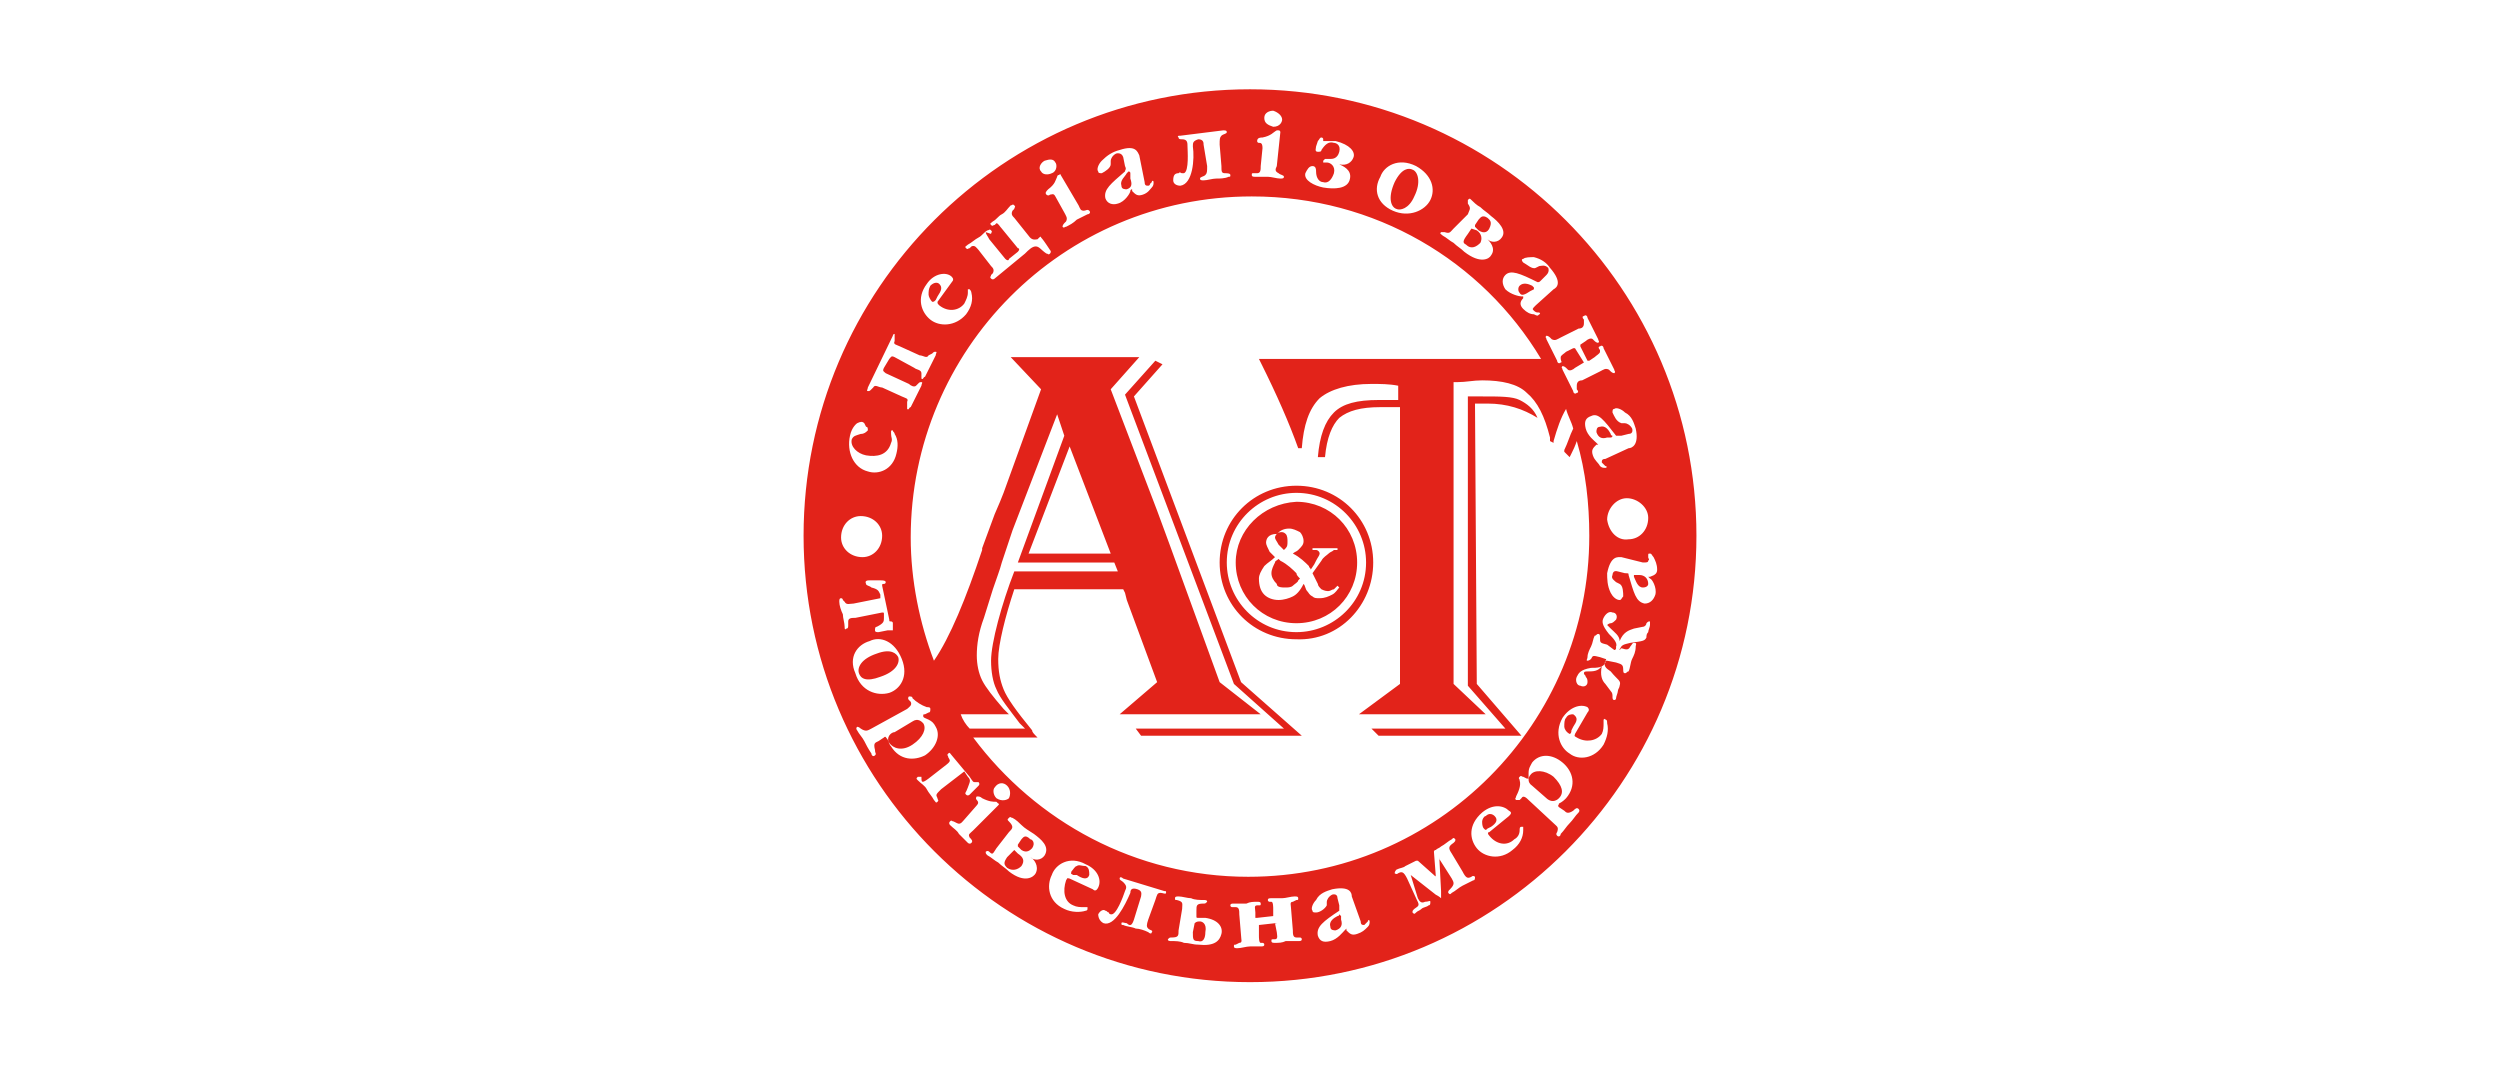<?xml version="1.0" encoding="utf-8"?>
<!-- Generator: Adobe Illustrator 18.1.1, SVG Export Plug-In . SVG Version: 6.00 Build 0)  -->
<svg version="1.1" id="Layer_1" xmlns="http://www.w3.org/2000/svg" xmlns:xlink="http://www.w3.org/1999/xlink" x="0px" y="0px"
	 viewBox="0 0 140 60" enable-background="new 0 0 140 60" xml:space="preserve">
<path fill-rule="evenodd" clip-rule="evenodd" fill="#E2231A" d="M91.2,30.2c0.6,0,1.1-0.5,1.1-1.2c0-0.6-0.6-1.1-1.2-1.1
	c-0.6,0-1.1,0.6-1.1,1.2C90.1,29.8,90.6,30.3,91.2,30.2L91.2,30.2z M48.4,23.7L48.4,23.7c-0.1-0.1-0.2-0.1-0.4,0
	c0,0-0.3,0.2-0.4,0.7c-0.2,0.9,0.2,1.8,1,2c0.6,0.2,1.4-0.1,1.6-1c0.1-0.4,0.1-0.8-0.1-1.1c0-0.1-0.1-0.1-0.1-0.2
	c-0.1,0-0.1,0-0.1,0.1c0,0,0,0.1,0,0.1c0,0.2,0.1,0.3,0,0.5c-0.2,0.7-0.8,0.8-1.4,0.7c-0.5-0.1-0.9-0.5-0.8-0.9
	c0.1-0.2,0.2-0.2,0.5-0.3c0.2,0,0.3-0.1,0.4-0.2c0-0.1,0-0.2-0.1-0.2L48.4,23.7L48.4,23.7z M51.2,20.6L51.2,20.6
	c0.1,0.1,0.4,0.1,0.4,0.3l0,0.1c0,0.1,0,0.1,0,0.2c0.1,0.1,0.1-0.1,0.2-0.1c0.1-0.2,0.2-0.4,0.3-0.6c0.1-0.2,0.2-0.4,0.3-0.6
	c0-0.1,0.1-0.2,0-0.2c-0.1,0-0.1,0-0.2,0.1L52,19.9c-0.1,0.2-0.3,0-0.5,0l-1.1-0.5c-0.2-0.1-0.4-0.1-0.3-0.3l0-0.2
	c0-0.1,0-0.1,0-0.2C50,18.7,50,18.8,50,18.8l-1.4,2.9c0,0.1-0.1,0.2,0,0.2c0.1,0,0.1,0,0.2-0.1l0.1-0.1c0.1-0.2,0.3,0,0.5,0l1.1,0.5
	c0.2,0.1,0.4,0.1,0.3,0.3l0,0.2c0,0.1,0,0.1,0,0.2c0.1,0.1,0.1-0.1,0.2-0.1c0.1-0.2,0.2-0.4,0.3-0.6c0.1-0.2,0.2-0.4,0.3-0.6
	c0-0.1,0.1-0.2,0-0.2c-0.1,0-0.1,0-0.2,0.1l-0.1,0.1c-0.1,0.1-0.3,0-0.4-0.1l-1.3-0.6c-0.1-0.1-0.2-0.1-0.1-0.3l0.3-0.5
	c0.1-0.1,0.1-0.2,0.3-0.1L51.2,20.6L51.2,20.6z M53.3,15.8L53.3,15.8c0.1-0.1,0.1-0.2,0-0.3c-0.3-0.3-1-0.2-1.4,0.4
	c-0.6,0.8-0.3,1.6,0.2,2c0.5,0.4,1.4,0.4,2-0.3c0.3-0.4,0.4-0.8,0.3-1.2c0,0,0-0.1-0.1-0.2c-0.1,0-0.1,0-0.1,0c0,0,0,0.1,0,0.2
	c0,0.2-0.1,0.4-0.2,0.6c-0.3,0.4-0.9,0.5-1.4,0.1c-0.1-0.1-0.1-0.1-0.1-0.2L53.3,15.8L53.3,15.8z M55.4,13.4l0.9,1.1
	c0.1,0.1,0.2,0.1,0.2,0l0.5-0.4c0.1-0.1,0.1-0.2,0-0.2l-0.9-1.1c-0.1-0.1-0.2-0.3-0.3-0.3l-0.1,0.1c-0.1,0-0.1,0.1-0.2,0
	c-0.1-0.1,0-0.1,0.1-0.2c0.2-0.1,0.3-0.3,0.5-0.4c0.2-0.1,0.3-0.3,0.5-0.5c0.1,0,0.1-0.1,0.2,0c0.1,0.1,0,0.1,0,0.2l-0.1,0.1
	c-0.1,0.2,0,0.3,0.1,0.4l0.8,1c0.2,0.3,0.4,0.2,0.5,0.2l0.1-0.1c0,0,0.1-0.1,0.1,0c0,0,0.1,0.1,0.3,0.4l0.2,0.3c0.1,0.1,0,0.2,0,0.2
	c-0.1,0.1-0.1,0-0.2,0c-0.3-0.2-0.4-0.4-0.6-0.4c-0.2,0-0.4,0.2-0.6,0.4l-1.7,1.4c0,0-0.1,0.1-0.2,0c-0.1-0.1,0-0.1,0-0.2l0.1-0.1
	c0.1-0.2,0-0.3-0.1-0.4l-0.7-0.9c-0.1-0.1-0.2-0.3-0.4-0.2l-0.1,0.1c-0.1,0-0.1,0.1-0.2,0c-0.1-0.1,0-0.1,0.1-0.2
	c0.2-0.1,0.4-0.3,0.6-0.4c0.2-0.1,0.3-0.3,0.5-0.4c0.1,0,0.1-0.1,0.2,0c0.1,0.1,0,0.1,0,0.2L55.2,13C55.2,13.1,55.3,13.2,55.4,13.4
	L55.4,13.4L55.4,13.4z M59.4,9.8L59.4,9.8c0,0,0-0.1-0.1,0c-0.1,0-0.1,0.1-0.1,0.1c-0.1,0.2-0.1,0.4-0.5,0.7
	c-0.1,0.1-0.2,0.2-0.1,0.3c0,0,0.1,0.1,0.2,0l0,0c0.1,0,0.2-0.1,0.3,0.1l0.5,0.9c0.1,0.2,0.2,0.3,0.1,0.5l-0.1,0.1
	c0,0-0.1,0.1-0.1,0.2c0.1,0.1,0.1,0,0.2,0c0.2-0.1,0.4-0.2,0.6-0.4c0.2-0.1,0.4-0.2,0.6-0.3c0.1,0,0.2-0.1,0.1-0.2
	c-0.1-0.1-0.2,0-0.3,0c-0.2,0-0.2-0.1-0.3-0.3L59.4,9.8L59.4,9.8z M58.5,9c0.3-0.1,0.5-0.1,0.6,0.1c0.1,0.1,0.1,0.5-0.2,0.6
	c-0.2,0.1-0.5,0.1-0.6-0.1C58.1,9.4,58.3,9.1,58.5,9L58.5,9L58.5,9z M63.8,8.7L63.8,8.7c-0.1-0.2-0.2-0.6-1.1-0.3
	C62.3,8.5,62,8.7,61.7,9c-0.2,0.2-0.3,0.5-0.2,0.6c0,0.1,0.1,0.1,0.2,0.1c0.2-0.1,0.5-0.3,0.5-0.5l0-0.2c0-0.1,0.1-0.3,0.3-0.4
	c0,0,0.3-0.1,0.4,0.2L63,9.3c0.1,0.2,0,0.2,0,0.3c-0.8,0.7-1.2,1-1.1,1.5c0.1,0.3,0.4,0.4,0.7,0.3c0.4-0.1,0.7-0.6,0.7-0.7
	c0-0.1,0.1-0.1,0.1-0.1c0,0,0,0,0,0.1c0.2,0.2,0.3,0.3,0.6,0.2c0.3-0.1,0.4-0.3,0.5-0.4c0.1-0.1,0.1-0.2,0.1-0.3
	c0-0.1-0.1-0.1-0.1,0c0,0,0,0-0.1,0.1c0,0.1-0.1,0.1-0.1,0.1c-0.1,0-0.2,0-0.2-0.2L63.8,8.7L63.8,8.7z M67.6,9.3L67.6,9.3
	c0,0.3,0,0.4-0.1,0.5c-0.1,0.1-0.3,0.1-0.3,0.2c0,0.1,0.1,0.1,0.2,0.1c0.2,0,0.5-0.1,0.7-0.1c0.2,0,0.5,0,0.7-0.1
	c0.1,0,0.1,0,0.1-0.1c0-0.1-0.2-0.1-0.3-0.1c-0.2,0-0.2-0.1-0.2-0.4l-0.1-1.2c0-0.3,0-0.4,0.1-0.5c0.1-0.1,0.3-0.1,0.3-0.2
	c0-0.1-0.1-0.1-0.2-0.1l-2.4,0.3c-0.1,0-0.2,0-0.1,0.1c0,0.1,0.1,0.1,0.2,0.1c0.3,0,0.3,0.2,0.3,0.4c0,0.2,0.1,1.4-0.2,1.5
	c0,0-0.1,0-0.1,0c-0.1,0-0.1-0.1-0.2,0c-0.2,0-0.3,0.1-0.3,0.4c0,0.2,0.2,0.3,0.4,0.3c0.7-0.1,0.8-1.5,0.7-2.2c0-0.2,0-0.3,0.3-0.4
	c0.3,0,0.3,0.2,0.3,0.3L67.6,9.3L67.6,9.3z M71.7,7.4L71.7,7.4c0,0,0-0.1-0.1-0.1c-0.1,0-0.1,0-0.1,0c-0.2,0.1-0.3,0.3-0.8,0.4
	c-0.1,0-0.3,0-0.3,0.2c0,0,0,0.1,0.1,0.1l0,0c0.1,0,0.2,0,0.2,0.3l-0.1,1c0,0.2,0,0.4-0.2,0.4l-0.2,0c-0.1,0-0.1,0-0.1,0.1
	c0,0.1,0.1,0.1,0.2,0.1c0.2,0,0.5,0,0.7,0c0.2,0,0.5,0.1,0.7,0.1c0.1,0,0.2,0,0.2-0.1c0-0.1-0.2-0.1-0.3-0.2
	c-0.2-0.1-0.2-0.2-0.1-0.4L71.7,7.4L71.7,7.4z M71.3,6.2L71.3,6.2c-0.2,0-0.5,0.1-0.5,0.4c0,0.3,0.2,0.4,0.5,0.5
	c0.4,0,0.5-0.3,0.5-0.4C71.8,6.5,71.6,6.3,71.3,6.2L71.3,6.2z M74.2,8.9L74.2,8.9C74.2,8.9,74.2,8.9,74.2,8.9L74.1,9
	c0,0,0,0.1,0,0.1l0.2,0c0.2,0,0.5,0.2,0.4,0.6c-0.1,0.3-0.3,0.6-0.6,0.5c-0.2,0-0.4-0.2-0.4-0.6c0-0.1,0-0.3-0.2-0.3
	c-0.2,0-0.3,0.2-0.4,0.4c-0.1,0.4,0.5,0.7,1,0.8c0.6,0.1,1.4,0.1,1.5-0.5c0.1-0.5-0.4-0.7-0.6-0.8l0,0c0.4,0.1,0.7-0.1,0.8-0.4
	c0.1-0.3-0.2-0.7-1-0.9c-0.2,0-0.3,0-0.6,0c-0.1,0-0.1,0-0.1,0c0,0,0-0.1,0-0.1c0-0.1-0.1-0.1-0.1-0.1c-0.1,0-0.1,0.1-0.2,0.2
	l-0.1,0.3c0,0.1-0.1,0.3,0.1,0.3c0.1,0,0.2,0,0.2-0.1c0.2-0.3,0.4-0.5,0.7-0.4c0.1,0,0.4,0.1,0.3,0.5c-0.1,0.4-0.4,0.4-0.5,0.4
	L74.2,8.9L74.2,8.9z M78,11.8L78,11.8c0.9,0.4,1.8,0,2.1-0.6c0.3-0.6,0.1-1.4-0.8-1.9c-1-0.5-1.8,0-2,0.6
	C76.9,10.6,77.1,11.4,78,11.8L78,11.8z M81.4,12.8L81.4,12.8c-0.2,0.2-0.2,0.3-0.5,0.2c-0.1,0-0.1,0-0.2,0c-0.1,0.1,0,0.1,0.1,0.2
	c0.2,0.1,0.4,0.3,0.6,0.4c0.2,0.2,0.4,0.3,0.6,0.5c0.9,0.7,1.4,0.4,1.5,0.2c0.3-0.4-0.1-0.8-0.2-0.9l0,0c0.2,0.2,0.6,0.2,0.8-0.1
	c0.3-0.4-0.2-0.9-0.6-1.2c-0.2-0.2-0.4-0.3-0.6-0.5c-0.2-0.1-0.4-0.3-0.5-0.4c-0.1-0.1-0.1-0.1-0.2,0c0,0,0,0.1,0,0.2
	c0.2,0.3,0.1,0.3,0,0.6L81.4,12.8L81.4,12.8z M87,16.2l-1,0.9c-0.2,0.2-0.2,0.2-0.1,0.3c0,0,0.1,0.1,0.2,0.1c0.1,0,0.1,0,0.1,0
	c0,0,0.1,0.1,0,0.1c-0.1,0.1-0.1,0.1-0.3,0c-0.2,0-0.4-0.1-0.6-0.3c-0.2-0.2-0.2-0.4,0-0.6c0,0,0-0.1,0-0.1c0,0,0,0-0.1,0
	c-0.1,0-0.6-0.1-0.9-0.4c-0.2-0.3-0.2-0.6,0-0.8c0.3-0.3,0.8-0.1,1.8,0.4c0.1,0,0.1,0,0.2-0.1l0.3-0.3c0.2-0.2,0.1-0.4,0.1-0.4
	c-0.2-0.2-0.4-0.1-0.5-0.1l-0.2,0.1c-0.2,0.1-0.5-0.2-0.7-0.3c-0.1-0.1-0.1-0.2,0-0.2c0.1-0.1,0.4-0.1,0.6-0.1
	c0.4,0.1,0.7,0.3,0.9,0.6C87.5,15.8,87.2,16.1,87,16.2L87,16.2L87,16.2z M88.7,20.3L88.7,20.3C88.7,20.3,88.7,20.3,88.7,20.3
	l-0.5,0.3c-0.1,0.1-0.3,0.2-0.4,0.1l-0.1-0.1c0,0-0.1-0.1-0.2-0.1c-0.1,0.1,0,0.1,0,0.2c0.1,0.2,0.2,0.4,0.3,0.6
	c0.1,0.2,0.2,0.4,0.3,0.6c0,0.1,0.1,0.2,0.2,0.1c0.1,0,0.1-0.1,0-0.2l0-0.2c0-0.2,0.1-0.3,0.3-0.3l1-0.5c0.2-0.1,0.3-0.2,0.5-0.1
	l0.1,0.1c0,0,0.1,0.1,0.2,0.1c0.1-0.1,0-0.1,0-0.2c-0.1-0.2-0.2-0.4-0.3-0.6c-0.1-0.2-0.2-0.4-0.3-0.6c0-0.1-0.1-0.2-0.2-0.1
	c-0.1,0-0.1,0.1,0,0.2l0,0.1c0,0.1-0.2,0.2-0.3,0.3L89,20.2c0,0,0,0-0.1,0l-0.4-0.8c0,0,0,0,0-0.1l0.3-0.2c0.1-0.1,0.3-0.2,0.4-0.1
	l0.1,0.1c0,0,0.1,0.1,0.2,0.1c0.1-0.1,0-0.1,0-0.2c-0.1-0.2-0.2-0.4-0.3-0.6c-0.1-0.2-0.2-0.4-0.3-0.6c0-0.1-0.1-0.2-0.2-0.1
	c-0.1,0-0.1,0.1,0,0.2l0,0.2c0,0.2-0.1,0.3-0.3,0.3l-1,0.5c-0.2,0.1-0.3,0.2-0.5,0.1l-0.1-0.1c0,0-0.1-0.1-0.2-0.1
	c-0.1,0.1,0,0.1,0,0.2c0.1,0.2,0.2,0.4,0.3,0.6c0.1,0.2,0.2,0.4,0.3,0.6c0,0.1,0.1,0.2,0.2,0.1c0.1,0,0-0.1,0-0.2l0-0.1
	c0-0.1,0.2-0.2,0.3-0.3l0.4-0.2c0,0,0,0,0.1,0L88.7,20.3L88.7,20.3z M91.2,25.1L91.2,25.1c0.2,0,0.6-0.2,0.4-1.1
	c-0.1-0.3-0.2-0.7-0.6-0.9c-0.2-0.2-0.5-0.3-0.6-0.2c-0.1,0-0.1,0.1-0.1,0.2c0.1,0.2,0.2,0.5,0.5,0.6l0.2,0c0.1,0,0.3,0.1,0.4,0.3
	c0,0,0.1,0.3-0.2,0.3l-0.4,0.1c-0.2,0-0.2,0-0.3,0c-0.7-0.9-1-1.3-1.4-1.1c-0.3,0.1-0.4,0.3-0.3,0.7c0.1,0.4,0.5,0.7,0.6,0.8
	c0.1,0.1,0.1,0.1,0.1,0.1c0,0,0,0-0.1,0c-0.2,0.2-0.3,0.3-0.2,0.6c0.1,0.3,0.3,0.4,0.4,0.6c0.1,0.1,0.2,0.1,0.3,0.1
	c0.1,0,0.1-0.1,0-0.1c0,0,0,0-0.1-0.1c0,0-0.1-0.1-0.1-0.1c0-0.1,0-0.2,0.2-0.2L91.2,25.1L91.2,25.1z M49.4,32.8L49.4,32.8
	c0-0.1,0-0.1,0.1-0.1c0,0,0.1,0,0.1-0.1c0-0.1-0.2-0.1-0.3-0.1l-0.6,0c-0.1,0-0.3,0-0.2,0.2c0,0.1,0.2,0.1,0.3,0.2
	c0.4,0.1,0.4,0.2,0.5,0.4c0,0.2,0,0.2,0,0.2l-1.5,0.3c-0.2,0-0.4,0.1-0.5-0.1l-0.1-0.1c0-0.1-0.1-0.1-0.1-0.1
	c-0.1,0-0.1,0.1-0.1,0.2c0,0.2,0.1,0.5,0.2,0.7c0,0.2,0.1,0.5,0.1,0.7c0,0.1,0,0.2,0.1,0.1c0.1,0,0.1-0.1,0.1-0.2l0-0.2
	c0-0.2,0.2-0.2,0.4-0.2l1.5-0.3c0.1,0,0.1,0,0.1,0.1l0,0.2c0,0.2,0,0.3-0.4,0.5c-0.1,0-0.1,0.1-0.1,0.2c0,0.1,0.1,0.1,0.2,0.1
	l0.5-0.1c0.1,0,0.2,0,0.3,0C50,35,50,35,50,34.9c0-0.1-0.1-0.1-0.1-0.1c-0.1,0-0.1,0-0.1-0.1L49.4,32.8L49.4,32.8z M47.9,37.7
	L47.9,37.7c0.3,1,1.2,1.3,1.9,1.1c0.6-0.2,1.1-0.9,0.7-1.9c-0.4-1-1.2-1.3-1.8-1C48,36.1,47.5,36.8,47.9,37.7L47.9,37.7z M48.8,40.8
	L48.8,40.8c-0.2,0.1-0.3,0.2-0.6,0c0,0-0.1-0.1-0.2-0.1c-0.1,0.1,0,0.2,0,0.2c0.1,0.2,0.3,0.4,0.4,0.6c0.1,0.2,0.2,0.4,0.4,0.7
	c0,0.1,0.1,0.2,0.2,0.1c0.1-0.1,0-0.1,0-0.3c-0.1-0.4,0-0.4,0.2-0.5l0.3-0.2c0.1-0.1,0.1,0,0.2,0.1c0.1,0.2,0.1,0.3,0.2,0.4
	c0.5,0.8,1.3,0.8,1.9,0.5c0.6-0.4,0.9-1.1,0.6-1.6c-0.1-0.2-0.2-0.3-0.4-0.4c-0.2-0.1-0.3-0.1-0.3-0.2c0-0.1,0-0.1,0.1-0.1l0.2-0.1
	c0.1,0,0.1-0.1,0.1-0.2c0-0.1-0.1-0.1-0.2-0.1c-0.3-0.1-0.6-0.3-0.8-0.5c0-0.1-0.1-0.1-0.2-0.1c0,0-0.1,0.1,0,0.2l0.1,0.1
	c0.1,0.2-0.1,0.3-0.2,0.4L48.8,40.8L48.8,40.8z M52,43.6l0.9-0.7c0.4-0.3,0.3-0.3,0.2-0.5c0-0.1-0.1-0.1,0-0.2
	c0.1-0.1,0.1,0,0.2,0.1l1,1.2c0.2,0.3,0.2,0.3,0.3,0.3c0.1,0,0.1,0,0.2,0c0,0,0.1,0.1,0,0.2c0,0,0,0-0.2,0.2l-0.3,0.3
	c0,0-0.1,0.1-0.2,0c-0.1-0.1,0-0.1,0.1-0.4c0.1-0.3,0.2-0.4,0-0.6l-0.2-0.3c0,0,0,0,0,0l-1.3,1c-0.3,0.3-0.3,0.3-0.2,0.5
	c0,0.1,0.1,0.1,0,0.2c-0.1,0.1-0.1,0-0.2-0.1c-0.1-0.2-0.3-0.4-0.4-0.6c-0.1-0.2-0.3-0.3-0.5-0.5c-0.1-0.1-0.1-0.1,0-0.2
	c0.1,0,0.1,0,0.2,0C51.6,43.8,51.6,43.9,52,43.6L52,43.6L52,43.6z M55.9,45.1L55.9,45.1c0,0,0.1-0.1,0-0.1c0,0-0.1-0.1-0.1-0.1
	c-0.2,0-0.4,0-0.8-0.2c-0.1-0.1-0.2-0.1-0.3-0.1c0,0-0.1,0.1,0,0.2l0,0c0.1,0.1,0.1,0.2,0,0.3L54,45.9c-0.1,0.1-0.2,0.3-0.4,0.2
	L53.4,46c-0.1,0-0.1-0.1-0.2,0c-0.1,0.1,0,0.2,0,0.2c0.2,0.2,0.4,0.3,0.5,0.5c0.2,0.2,0.3,0.3,0.5,0.5c0,0,0.1,0.1,0.2,0
	c0.1-0.1,0-0.2-0.1-0.3c-0.1-0.2,0-0.2,0.2-0.4L55.9,45.1L55.9,45.1z M56.4,44c0.2,0.2,0.2,0.5,0.1,0.7c-0.1,0.1-0.4,0.2-0.7,0
	c-0.2-0.2-0.2-0.5-0.1-0.6C55.9,43.8,56.2,43.8,56.4,44L56.4,44L56.4,44z M55.8,47.5l0.7-0.9c0.2-0.2,0.3-0.3,0-0.6
	c-0.1-0.1-0.1-0.1,0-0.2c0.1-0.1,0.1,0,0.2,0c0.2,0.1,0.4,0.3,0.5,0.4c0.2,0.2,0.4,0.3,0.7,0.5c0.4,0.3,0.9,0.7,0.6,1.2
	c-0.2,0.3-0.6,0.3-0.8,0.1l0,0c0.2,0.1,0.5,0.5,0.3,0.9c-0.1,0.2-0.6,0.6-1.5-0.1c-0.2-0.2-0.4-0.3-0.6-0.5
	c-0.2-0.1-0.4-0.3-0.6-0.4c-0.1-0.1-0.1-0.1-0.1-0.2c0,0,0.1-0.1,0.2,0C55.6,47.9,55.6,47.8,55.8,47.5L55.8,47.5L55.8,47.5z
	 M61.2,49.8L61.2,49.8c0.1,0.1,0.2,0.1,0.3-0.1c0.2-0.4,0-1-0.7-1.3c-0.9-0.5-1.7,0-1.9,0.6c-0.3,0.6-0.2,1.5,0.7,1.9
	c0.4,0.2,0.9,0.2,1.2,0.1c0,0,0.1,0,0.1-0.1c0-0.1,0-0.1,0-0.1c0,0-0.1,0-0.2,0c-0.2,0-0.4,0-0.6-0.1c-0.5-0.2-0.6-0.8-0.4-1.4
	c0.1-0.2,0.1-0.1,0.2-0.1L61.2,49.8L61.2,49.8z M63.5,51.5l0.4-1.3c0-0.1,0.1-0.3-0.2-0.4c-0.3-0.1-0.4,0-0.4,0.2
	c-0.3,0.7-0.9,1.9-1.5,1.7c-0.2-0.1-0.3-0.3-0.3-0.5c0.1-0.2,0.3-0.3,0.4-0.2c0.1,0,0.1,0.1,0.2,0.1c0,0.1,0.1,0.1,0.1,0.1
	c0.3,0.1,0.7-1,0.8-1.3c0.1-0.2,0.1-0.3-0.1-0.5c-0.1-0.1-0.2-0.1-0.2-0.2c0-0.1,0.1-0.1,0.2,0l2.3,0.7c0.1,0,0.1,0,0.1,0.1
	c0,0.1-0.2,0-0.3,0c-0.2,0-0.2,0.1-0.3,0.4l-0.4,1.1c-0.1,0.3-0.1,0.4,0,0.5c0.1,0.1,0.3,0.1,0.2,0.2c0,0.1-0.1,0.1-0.2,0
	c-0.2-0.1-0.5-0.2-0.7-0.2c-0.2-0.1-0.5-0.1-0.7-0.2c-0.1,0-0.1,0-0.1-0.1c0-0.1,0.2,0,0.3,0C63.3,51.9,63.4,51.8,63.5,51.5
	L63.5,51.5L63.5,51.5z M66,52.1L66,52.1c0,0.3,0,0.4-0.4,0.4c-0.1,0-0.1,0-0.2,0.1c0,0.1,0.1,0.1,0.2,0.1c0.2,0,0.5,0,0.7,0.1
	c0.3,0,0.5,0.1,0.8,0.1c0.9,0.1,1.2-0.2,1.3-0.6c0.1-0.4-0.2-0.8-0.9-0.9c-0.2,0-0.3,0-0.4,0c-0.1,0-0.1,0-0.1-0.1l0-0.3
	c0-0.3,0-0.4,0.4-0.4c0.1,0,0.1,0,0.2-0.1c0-0.1-0.1-0.1-0.2-0.1c-0.2,0-0.5,0-0.7-0.1c-0.2,0-0.5-0.1-0.7-0.1c-0.1,0-0.2,0-0.2,0.1
	c0,0.1,0,0.1,0.1,0.1c0.4,0.1,0.3,0.2,0.3,0.5L66,52.1L66,52.1z M71.4,51.7L71.4,51.7C71.5,51.7,71.5,51.8,71.4,51.7l0.1,0.5
	c0,0.1,0.1,0.4-0.1,0.4l-0.1,0c-0.1,0-0.1,0-0.1,0.1c0,0.1,0.1,0.1,0.2,0.1c0.2,0,0.4,0,0.6-0.1c0.2,0,0.4,0,0.7,0
	c0.1,0,0.2,0,0.2-0.1c0-0.1-0.1-0.1-0.1-0.1l-0.2,0c-0.2,0-0.2-0.2-0.2-0.4l-0.1-1.2c0-0.2-0.1-0.4,0.1-0.4l0.2-0.1
	c0.1,0,0.1,0,0.1-0.1c0-0.1-0.1-0.1-0.2-0.1c-0.2,0-0.5,0.1-0.7,0.1c-0.2,0-0.4,0-0.6,0c-0.1,0-0.2,0-0.2,0.1c0,0.1,0.1,0.1,0.1,0.1
	l0.1,0c0.1,0,0.1,0.3,0.1,0.4l0,0.3c0,0,0,0.1,0,0.1l-0.9,0.1c0,0-0.1,0-0.1,0l0-0.3c0-0.2-0.1-0.4,0.1-0.4l0.1,0
	c0.1,0,0.1,0,0.1-0.1c0-0.1-0.1-0.1-0.2-0.1c-0.2,0-0.4,0-0.6,0.1c-0.2,0-0.4,0-0.7,0c-0.1,0-0.2,0-0.2,0.1c0,0.1,0.1,0.1,0.1,0.1
	l0.2,0c0.2,0,0.2,0.2,0.2,0.4l0.1,1.2c0,0.2,0.1,0.4-0.1,0.4l-0.2,0.1c-0.1,0-0.1,0-0.1,0.1c0,0.1,0.1,0.1,0.2,0.1
	c0.2,0,0.5-0.1,0.7-0.1c0.2,0,0.4,0,0.6,0c0.1,0,0.2,0,0.2-0.1c0-0.1-0.1-0.1-0.1-0.1l-0.1,0c-0.1,0-0.1-0.3-0.1-0.4l0-0.5
	c0,0,0-0.1,0-0.1L71.4,51.7L71.4,51.7z M75.7,50.2L75.7,50.2c0-0.2-0.1-0.6-1.1-0.4c-0.3,0.1-0.7,0.2-0.9,0.6
	c-0.2,0.2-0.3,0.5-0.2,0.6c0,0.1,0.1,0.1,0.2,0.1c0.2,0,0.5-0.2,0.6-0.4l0-0.2c0-0.1,0.1-0.3,0.3-0.4c0,0,0.3-0.1,0.3,0.2l0.1,0.4
	c0,0.2,0,0.2,0,0.3c-0.9,0.6-1.3,0.9-1.2,1.4c0.1,0.3,0.3,0.4,0.7,0.3c0.4-0.1,0.7-0.5,0.8-0.6c0.1-0.1,0.1-0.1,0.1-0.1
	c0,0,0,0,0,0.1c0.2,0.2,0.3,0.3,0.6,0.2c0.3-0.1,0.4-0.2,0.6-0.4c0.1-0.1,0.1-0.2,0.1-0.3c0-0.1-0.1-0.1-0.1,0c0,0,0,0-0.1,0.1
	c0,0-0.1,0.1-0.1,0.1c-0.1,0-0.2,0-0.2-0.2L75.7,50.2L75.7,50.2z M79.4,48.2L79.4,48.2c-0.1,0-0.1,0-0.1,0c-0.2,0.1-0.4,0.2-0.6,0.3
	c-0.1,0.1-0.3,0.1-0.5,0.2c0,0-0.1,0.1-0.1,0.2c0,0,0.1,0.1,0.2,0c0.2-0.1,0.3-0.1,0.5,0.3l0.5,1.1c0.2,0.4,0.2,0.4-0.1,0.6
	c-0.1,0.1-0.1,0.1-0.1,0.2c0.1,0.1,0.1,0.1,0.2,0c0.1-0.1,0.2-0.1,0.3-0.2c0.1-0.1,0.3-0.1,0.4-0.2c0.1,0,0.1-0.1,0.1-0.2
	c0-0.1-0.1,0-0.3,0c-0.2,0.1-0.3,0-0.4-0.2L79,49c0,0,0,0,0,0c0,0,0,0,0,0l1.4,1.1c0.2,0.1,0.3,0.2,0.3,0.2c0,0,0-0.1,0-0.4L80.6,48
	c0,0,0,0,0,0c0,0,0,0,0,0l0,0.1l0.7,1.1c0.1,0.2,0.2,0.3-0.1,0.6c-0.1,0.1-0.1,0.1-0.1,0.2c0.1,0.1,0.1,0.1,0.2,0
	c0.2-0.1,0.4-0.3,0.6-0.4c0.2-0.1,0.4-0.2,0.6-0.3c0.1,0,0.1-0.1,0.1-0.2c0,0-0.1-0.1-0.2,0c-0.2,0.1-0.3,0.1-0.5-0.3l-0.6-1
	c-0.2-0.3-0.2-0.4,0.1-0.6c0.1-0.1,0.1-0.1,0.1-0.2c-0.1-0.1-0.1-0.1-0.2,0c-0.2,0.1-0.4,0.3-0.6,0.4c-0.1,0.1-0.2,0.1-0.3,0.2
	c-0.1,0-0.1,0.1-0.1,0.1l0.1,1.3c0,0.1,0,0.1-0.1,0L79.4,48.2L79.4,48.2z M84.5,45.7l-1.1,0.9c-0.1,0-0.1,0.1,0,0.2
	c0.4,0.5,1,0.6,1.4,0.2c0.2-0.1,0.3-0.3,0.3-0.5c0-0.1,0-0.2,0.1-0.2c0,0,0.1,0,0.1,0c0,0.1,0,0.1,0,0.2c0,0.4-0.2,0.8-0.6,1.1
	c-0.7,0.6-1.6,0.4-2-0.1c-0.4-0.5-0.5-1.3,0.3-2c0.6-0.5,1.2-0.4,1.5-0.1C84.7,45.5,84.6,45.6,84.5,45.7L84.5,45.7L84.5,45.7z
	 M87,46.1L87,46.1c0.2,0.2,0.3,0.2,0.2,0.5c0,0-0.1,0.1,0,0.2c0.1,0.1,0.2,0,0.2-0.1c0.2-0.2,0.3-0.4,0.5-0.6
	c0.2-0.2,0.3-0.4,0.5-0.6c0,0,0.1-0.1,0-0.2c-0.1-0.1-0.2,0-0.3,0.1c-0.3,0.2-0.4,0.1-0.5,0l-0.3-0.2c-0.1-0.1,0-0.1,0-0.2
	c0.2-0.1,0.3-0.2,0.4-0.3c0.6-0.7,0.4-1.5-0.2-2c-0.6-0.5-1.3-0.5-1.7,0c-0.1,0.2-0.2,0.3-0.2,0.6c0,0.2,0,0.3,0,0.3
	c0,0-0.1,0-0.1,0l-0.2-0.1c-0.1,0-0.1-0.1-0.2,0c-0.1,0.1,0,0.1,0,0.2c0.1,0.3-0.1,0.7-0.2,0.9c0,0.1-0.1,0.1,0,0.2c0,0,0.1,0,0.2,0
	l0.1-0.1c0.1-0.2,0.3,0,0.4,0.1L87,46.1L87,46.1z M88.9,39.9l-0.7,1.2c0,0.1-0.1,0.1,0.1,0.2c0.5,0.3,1.1,0.2,1.4-0.2
	c0.1-0.2,0.1-0.4,0.1-0.6c0-0.1,0-0.2,0-0.2c0,0,0.1-0.1,0.1,0c0.1,0,0.1,0.1,0.1,0.2c0.1,0.4,0,0.8-0.2,1.2
	c-0.5,0.8-1.4,0.9-1.9,0.5c-0.5-0.3-0.9-1.1-0.4-2c0.4-0.6,1-0.8,1.4-0.6C89,39.7,89,39.8,88.9,39.9L88.9,39.9L88.9,39.9z
	 M90.7,36.4L90.7,36.4C90.7,36.3,90.6,36.3,90.7,36.4c0.1-0.3,0.2-0.3,0.6-0.4c0.7-0.1,0.8-0.1,0.9-0.3c0-0.1,0-0.2,0.1-0.3
	c0-0.1,0.1-0.3,0.1-0.4c0-0.1,0-0.1,0-0.2c-0.1,0-0.1,0-0.2,0.1c0,0.1-0.1,0.2-0.2,0.2l-0.5,0.1c-0.3,0.1-0.6,0.2-0.8,0.7l0,0
	c0-0.3-0.3-0.5-0.5-0.7C90.1,35.1,90,35,90,35c0,0,0.1-0.1,0.2-0.1c0.1,0,0.2-0.1,0.3-0.2c0.1-0.2,0-0.4-0.2-0.4
	c-0.2-0.1-0.4,0.1-0.5,0.3c-0.1,0.2-0.1,0.4,0.3,0.9c0.2,0.2,0.5,0.5,0.4,0.7l0,0.1c0,0,0,0.1-0.1,0.1L90,36.1
	c-0.4-0.1-0.4-0.1-0.4-0.4c0-0.1,0-0.2-0.1-0.2c-0.1,0-0.1,0.1-0.2,0.1c-0.1,0.2-0.1,0.4-0.2,0.6c-0.1,0.2-0.2,0.4-0.2,0.6
	c0,0.1-0.1,0.2,0,0.2c0,0,0.1,0,0.2-0.1c0.1-0.2,0.1-0.2,0.5-0.1l0.3,0.1c0.1,0,0,0.1,0,0.1l0,0.1c-0.1,0.3-0.5,0.3-0.8,0.3
	c-0.6,0.1-0.7,0.3-0.8,0.5c-0.1,0.2,0,0.5,0.2,0.5c0.2,0.1,0.4,0,0.4-0.2c0-0.1,0-0.2-0.1-0.3c0-0.1-0.1-0.1-0.1-0.2
	c0-0.1,0.1-0.1,0.2-0.1c0.3,0,0.6,0,0.8-0.3l0,0c-0.1,0.5,0,0.8,0.2,1l0.3,0.4c0.1,0.1,0.1,0.2,0.1,0.3c0,0.1,0,0.2,0.1,0.2
	c0.1,0,0.1-0.1,0.1-0.1c0-0.1,0.1-0.3,0.1-0.4c0-0.1,0.1-0.2,0.1-0.3c0.1-0.3-0.1-0.3-0.5-0.8c-0.3-0.2-0.4-0.3-0.3-0.6
	c0,0,0,0,0.1,0l0.5,0.1c0.3,0.1,0.4,0.1,0.4,0.4c0,0.1,0,0.2,0.1,0.2c0.1,0,0.1-0.1,0.2-0.1c0.1-0.2,0.1-0.5,0.2-0.7
	c0.1-0.2,0.2-0.4,0.2-0.7c0-0.1,0.1-0.2-0.1-0.2c-0.1,0-0.1,0.1-0.2,0.2c-0.1,0.2-0.2,0.2-0.5,0.1L90.7,36.4L90.7,36.4z M90.8,31.2
	L90.8,31.2c-0.2,0-0.6-0.1-0.8,0.9c0,0.3,0,0.7,0.2,1.1c0.1,0.2,0.3,0.4,0.5,0.4c0.1,0,0.1-0.1,0.2-0.2c0-0.2,0-0.6-0.2-0.7
	l-0.2-0.1c-0.1-0.1-0.3-0.2-0.2-0.4c0,0,0-0.3,0.3-0.2l0.4,0.1c0.2,0,0.2,0,0.2,0.1c0.3,1,0.4,1.5,0.9,1.6c0.3,0,0.5-0.2,0.6-0.5
	c0.1-0.4-0.2-0.9-0.3-0.9c-0.1-0.1-0.1-0.1-0.1-0.1c0,0,0,0,0.1,0c0.3-0.1,0.4-0.2,0.4-0.4c0-0.3-0.1-0.5-0.2-0.7
	c-0.1-0.1-0.1-0.2-0.2-0.2c-0.1,0-0.1,0-0.1,0.1c0,0,0,0.1,0,0.1c0,0.1,0.1,0.1,0,0.2c0,0.1-0.1,0.1-0.3,0.1L90.8,31.2L90.8,31.2z
	 M48.3,31.2L48.3,31.2c0.6,0,1.1-0.5,1.1-1.2c0-0.6-0.5-1.1-1.2-1.1c-0.6,0-1.1,0.5-1.1,1.2C47.1,30.7,47.6,31.2,48.3,31.2
	L48.3,31.2z M57.6,31L57.6,31h4.6l-2.3-6L57.6,31L57.6,31z M53.8,40h2.7c-0.1-0.1-0.2-0.2-0.3-0.3c-0.6-0.7-1-1.2-1.2-1.6
	c-0.2-0.4-0.3-0.9-0.3-1.4c0-0.6,0.1-1.3,0.4-2.1l0.5-1.6c0.2-0.6,0.4-1.1,0.5-1.5l0.6-1.8l2.5-6.5l0.4,1.2L57,31.5
	c0.2,0,0.2,0,0.3,0h5.1l0.2,0.5c0,0-4.9,0-5.8,0c0,0,0,0,0,0c-0.7,1.8-1.3,4-1.3,5c0,0.6,0.1,1.2,0.3,1.6c0.2,0.5,0.7,1.1,1.3,1.9
	l0.3,0.3h-3.1C54.1,40.6,53.9,40.3,53.8,40L53.8,40L53.8,40z M95,30L95,30c0,13.8-11.2,25-25,25c-13.8,0-25-11.2-25-25
	C45,16.2,56.2,5,70,5C83.8,5,95,16.2,95,30L95,30z M88.3,24.7c0.5,1.7,0.7,3.5,0.7,5.3c0,10.5-8.5,19.1-19.1,19.1
	c-6.3,0-11.9-3.1-15.4-7.8h3.6c-0.2-0.2-0.3-0.3-0.3-0.4c-0.9-1.1-1.4-1.8-1.6-2.3c-0.2-0.5-0.3-1-0.3-1.7c0-0.8,0.4-2.4,0.9-3.9
	c2,0,5.8,0,6.1,0l0.1,0.2l0.1,0.4l1.7,4.6L62.7,40h7.9l-2.3-1.8l-2.8-7.7l-0.7-1.9l-2.6-6.8l1.6-1.8h-7.2l1.7,1.8l-2.1,5.8l-0.2,0.5
	l-0.3,0.7l-0.7,1.9l0,0.1c-0.9,2.7-1.8,4.9-2.7,6.2c-0.8-2.1-1.3-4.5-1.3-6.9c0-10.5,8.5-19.1,19.1-19.1c6.9,0,12.9,3.6,16.2,9.1
	H70.5l0.1,0.2c0.9,1.8,1.6,3.4,2.1,4.8h0.2c0.1-1.3,0.4-2.2,1-2.8c0.6-0.5,1.6-0.8,2.9-0.8c0.5,0,1,0,1.5,0.1v0.8h-0.2l-0.9,0
	c-1.2,0-2,0.2-2.5,0.7c-0.5,0.5-0.8,1.3-0.9,2.5h0.4c0.1-1.1,0.4-1.8,0.8-2.2c0.5-0.4,1.2-0.6,2.3-0.6l1.1,0v15.5L76.1,40h7.1
	l-1.8-1.7V21.4h0.2c0.5,0,0.9-0.1,1.4-0.1c1.1,0,2,0.2,2.5,0.7c0.6,0.5,1,1.3,1.3,2.5l0,0.2l0.2,0.1l0-0.1c0.2-0.7,0.4-1.3,0.7-1.8
	c0.1,0.4,0.3,0.7,0.4,1.1c-0.2,0.4-0.3,0.8-0.5,1.2l0,0.1l0.3,0.3l0.1-0.2C88.1,25.2,88.2,25,88.3,24.7L88.3,24.7L88.3,24.7z
	 M52.4,16.8L52.4,16.8c-0.1,0.1-0.1,0.1-0.2,0.1c-0.1-0.1-0.2-0.3-0.2-0.4c0-0.2,0-0.3,0.1-0.5c0.2-0.2,0.4-0.2,0.5-0.1
	c0.2,0.2,0.1,0.4-0.1,0.7L52.4,16.8L52.4,16.8z M63.3,10L63.3,10c0.1,0.3,0.1,0.5-0.2,0.6c-0.1,0-0.3,0-0.3-0.2
	c-0.1-0.3,0.2-0.5,0.3-0.7c0,0,0.1-0.1,0.1-0.1c0,0,0.1,0,0.1,0.1L63.3,10L63.3,10z M78.2,11.7L78.2,11.7c-0.3-0.1-0.5-0.6-0.1-1.5
	c0.4-0.8,0.8-0.8,1-0.7c0.3,0.1,0.5,0.7,0.1,1.5C78.9,11.7,78.4,11.8,78.2,11.7L78.2,11.7z M82.8,12.3L82.8,12.3
	c0.1-0.1,0.2-0.3,0.5-0.1c0.1,0.1,0.3,0.2,0.1,0.6c-0.1,0.2-0.3,0.3-0.6,0.1l-0.2-0.2c0,0,0,0,0-0.1L82.8,12.3L82.8,12.3z
	 M82.4,12.8L82.4,12.8C82.4,12.8,82.4,12.8,82.4,12.8l0.3,0.1c0.3,0.2,0.3,0.5,0.2,0.7c-0.2,0.2-0.5,0.4-0.8,0.1
	c-0.2-0.1-0.2-0.2,0.1-0.6L82.4,12.8L82.4,12.8z M85.7,16.3l0.2-0.1c0,0,0-0.1,0-0.1c0,0,0,0-0.1-0.1c-0.2-0.1-0.5-0.2-0.7,0
	c-0.1,0.1-0.1,0.3,0,0.4C85.2,16.6,85.4,16.5,85.7,16.3L85.7,16.3L85.7,16.3z M90,24.5L90,24.5c-0.3,0.1-0.5,0-0.6-0.3
	c0-0.1,0-0.3,0.2-0.3c0.3-0.1,0.5,0.2,0.6,0.4c0,0.1,0.1,0.1,0.1,0.1c0,0,0,0.1-0.1,0.1L90,24.5L90,24.5z M48.1,37.7L48.1,37.7
	c-0.1-0.3,0.1-0.8,1-1.1c0.8-0.3,1.1,0,1.2,0.2c0.1,0.3-0.1,0.8-1,1.1C48.5,38.2,48.2,38,48.1,37.7L48.1,37.7z M51.1,40.4L51.1,40.4
	c0.3-0.2,0.5,0,0.6,0.1c0.2,0.3,0,0.8-0.6,1.2c-0.6,0.4-1.1,0.2-1.3-0.1c-0.2-0.3,0.1-0.6,0.3-0.6L51.1,40.4L51.1,40.4z M57.2,47
	l-0.2,0.3c0,0,0,0,0,0.1l0.2,0.2c0.3,0.2,0.5,0,0.6-0.1c0.2-0.3,0-0.5-0.1-0.5C57.4,46.7,57.3,46.9,57.2,47L57.2,47L57.2,47z
	 M56.8,47.6L56.4,48c-0.2,0.3-0.2,0.4,0,0.6c0.3,0.2,0.6,0.1,0.8-0.1c0.2-0.3,0.1-0.5-0.2-0.7L56.8,47.6
	C56.8,47.5,56.8,47.5,56.8,47.6L56.8,47.6L56.8,47.6z M60.1,49L60.1,49c-0.2-0.1-0.1-0.1-0.1-0.2c0.1-0.1,0.2-0.3,0.3-0.3
	c0.1-0.1,0.3,0,0.5,0c0.2,0.1,0.2,0.3,0.2,0.5c-0.1,0.3-0.4,0.2-0.7,0L60.1,49L60.1,49z M66.9,51.7L66.9,51.7
	C66.9,51.6,66.9,51.6,66.9,51.7c0.1-0.1,0.2-0.1,0.3-0.1c0.1,0,0.4,0.1,0.3,0.6c0,0.3-0.1,0.6-0.4,0.5c-0.3,0-0.3-0.1-0.3-0.5
	L66.9,51.7L66.9,51.7z M75.1,51.5L75.1,51.5c0.1,0.3,0,0.5-0.3,0.6c-0.1,0-0.3,0-0.3-0.2c-0.1-0.3,0.2-0.5,0.4-0.6
	c0.1,0,0.1-0.1,0.1-0.1c0,0,0,0,0.1,0.1L75.1,51.5L75.1,51.5z M83.3,46.4l0.2-0.1c0.3-0.2,0.4-0.4,0.2-0.6c-0.1-0.1-0.3-0.2-0.5,0
	C83.1,45.7,83,45.9,83,46c0,0.1,0,0.3,0.1,0.4C83.2,46.5,83.2,46.5,83.3,46.4L83.3,46.4L83.3,46.4z M85.8,44L85.8,44
	c-0.3-0.2-0.2-0.5-0.1-0.6c0.2-0.3,0.8-0.3,1.3,0.1c0.5,0.5,0.6,0.9,0.3,1.2c-0.3,0.3-0.6,0.1-0.7,0L85.8,44L85.8,44z M88,40.9
	l0.1-0.2c0.2-0.3,0.3-0.5,0-0.7C88,40,87.8,40,87.7,40.2c-0.1,0.1-0.1,0.3-0.1,0.5c0,0.1,0.1,0.3,0.3,0.4C87.9,41.1,88,41.1,88,40.9
	L88,40.9L88,40.9z M91.8,32.2L91.8,32.2c0.3,0,0.5,0.2,0.5,0.5c0,0.1-0.1,0.2-0.3,0.2c-0.3,0-0.4-0.4-0.5-0.6c0-0.1,0-0.1,0-0.1
	c0,0,0,0,0.1,0L91.8,32.2L91.8,32.2z M76.9,31.5c0-2.4-1.9-4.3-4.3-4.3c-2.4,0-4.3,1.9-4.3,4.3c0,2.4,1.9,4.3,4.3,4.3
	C75,35.9,76.9,33.9,76.9,31.5L76.9,31.5L76.9,31.5z M76.5,31.5L76.5,31.5c0-2.1-1.7-3.9-3.9-3.9c-2.1,0-3.9,1.7-3.9,3.9
	c0,2.1,1.7,3.9,3.9,3.9C74.7,35.4,76.5,33.7,76.5,31.5L76.5,31.5z M70.9,30.4L70.9,30.4c0,0.1,0.1,0.3,0.2,0.5
	c0.1,0.1,0.2,0.2,0.3,0.3c-0.2,0.2-0.4,0.3-0.6,0.5c-0.2,0.3-0.3,0.5-0.3,0.7c0,0.4,0.1,0.7,0.3,0.9c0.2,0.2,0.5,0.3,0.8,0.3
	c0.3,0,0.6-0.1,0.8-0.2c0.2-0.1,0.4-0.3,0.6-0.7l0,0c0.1,0.1,0.1,0.3,0.2,0.4c0.1,0.1,0.1,0.2,0.3,0.3c0.1,0.1,0.2,0.1,0.4,0.1
	c0.3,0,0.5-0.1,0.7-0.2c0.2-0.1,0.3-0.3,0.4-0.4c0,0,0,0,0,0c0,0,0,0,0,0l-0.1-0.1c0,0,0,0,0,0c0,0,0,0,0,0
	c-0.1,0.1-0.1,0.1-0.2,0.2c-0.1,0-0.2,0.1-0.3,0.1c-0.1,0-0.2,0-0.4-0.1c-0.1-0.1-0.2-0.2-0.2-0.3c-0.1-0.2-0.2-0.4-0.3-0.6l0.5-0.7
	c0.1-0.2,0.3-0.3,0.4-0.4c0.1-0.1,0.2-0.1,0.3-0.2l0.2,0c0,0,0,0,0,0c0,0,0,0,0,0v-0.1c0,0,0,0,0,0c0,0,0,0-0.1,0
	c-0.3,0-0.5,0-0.6,0c-0.2,0-0.4,0-0.6,0c0,0-0.1,0-0.1,0c0,0,0,0,0,0v0.1c0,0,0,0,0,0c0,0,0,0,0,0l0.2,0c0.1,0,0.2,0.1,0.2,0.2
	c0,0.1-0.1,0.2-0.2,0.4l-0.1,0.2l-0.2,0.3c0-0.1-0.1-0.1-0.1-0.2c-0.2-0.2-0.5-0.5-0.9-0.7l0,0c0.1-0.1,0.2-0.1,0.3-0.2
	c0.2-0.2,0.3-0.3,0.3-0.5c0-0.2-0.1-0.4-0.2-0.5c-0.2-0.1-0.4-0.2-0.6-0.2c-0.3,0-0.5,0.1-0.7,0.3C71,29.9,70.9,30.2,70.9,30.4
	L70.9,30.4z M69.2,31.5c0,1.9,1.5,3.4,3.4,3.4c1.9,0,3.4-1.5,3.4-3.4c0-1.9-1.5-3.4-3.4-3.4C70.7,28.2,69.2,29.7,69.2,31.5
	L69.2,31.5L69.2,31.5z M71.4,30.1c0,0.1,0.1,0.2,0.2,0.4c0.1,0.1,0.2,0.2,0.3,0.3c0,0,0.1-0.1,0.1-0.1c0.1-0.1,0.1-0.2,0.1-0.4
	c0-0.1,0-0.3-0.1-0.4c-0.1-0.1-0.2-0.1-0.2-0.1c-0.1,0-0.2,0-0.3,0.1C71.5,29.9,71.4,30,71.4,30.1L71.4,30.1L71.4,30.1z M72,32.9
	c0.1,0,0.3,0,0.4-0.1c0.1-0.1,0.3-0.2,0.3-0.3l0.1-0.1c-0.1-0.1-0.2-0.2-0.2-0.3c-0.2-0.2-0.5-0.5-0.9-0.7l-0.1-0.1
	c-0.1,0.1-0.2,0.1-0.2,0.2c-0.1,0.2-0.2,0.4-0.2,0.6c0,0.2,0.1,0.4,0.3,0.6C71.5,32.9,71.8,32.9,72,32.9L72,32.9L72,32.9z
	 M69.5,38.2l-6-16l1.6-1.8l-0.4-0.2L63,22.1l6.1,16.2l2.8,2.5h-8.3l0.3,0.4h9L69.5,38.2L69.5,38.2L69.5,38.2z M86.1,23.4
	c-0.2-0.5-0.6-0.8-1-1c-0.4-0.2-1.1-0.2-2.1-0.2l-0.8,0v16.2l2.1,2.4h-7.5l0.4,0.4h8l-2.5-2.9l-0.1-15.7c0.3,0,0.5,0,0.7,0
	C84.4,22.6,85.3,22.9,86.1,23.4L86.1,23.4z"/>
</svg>
